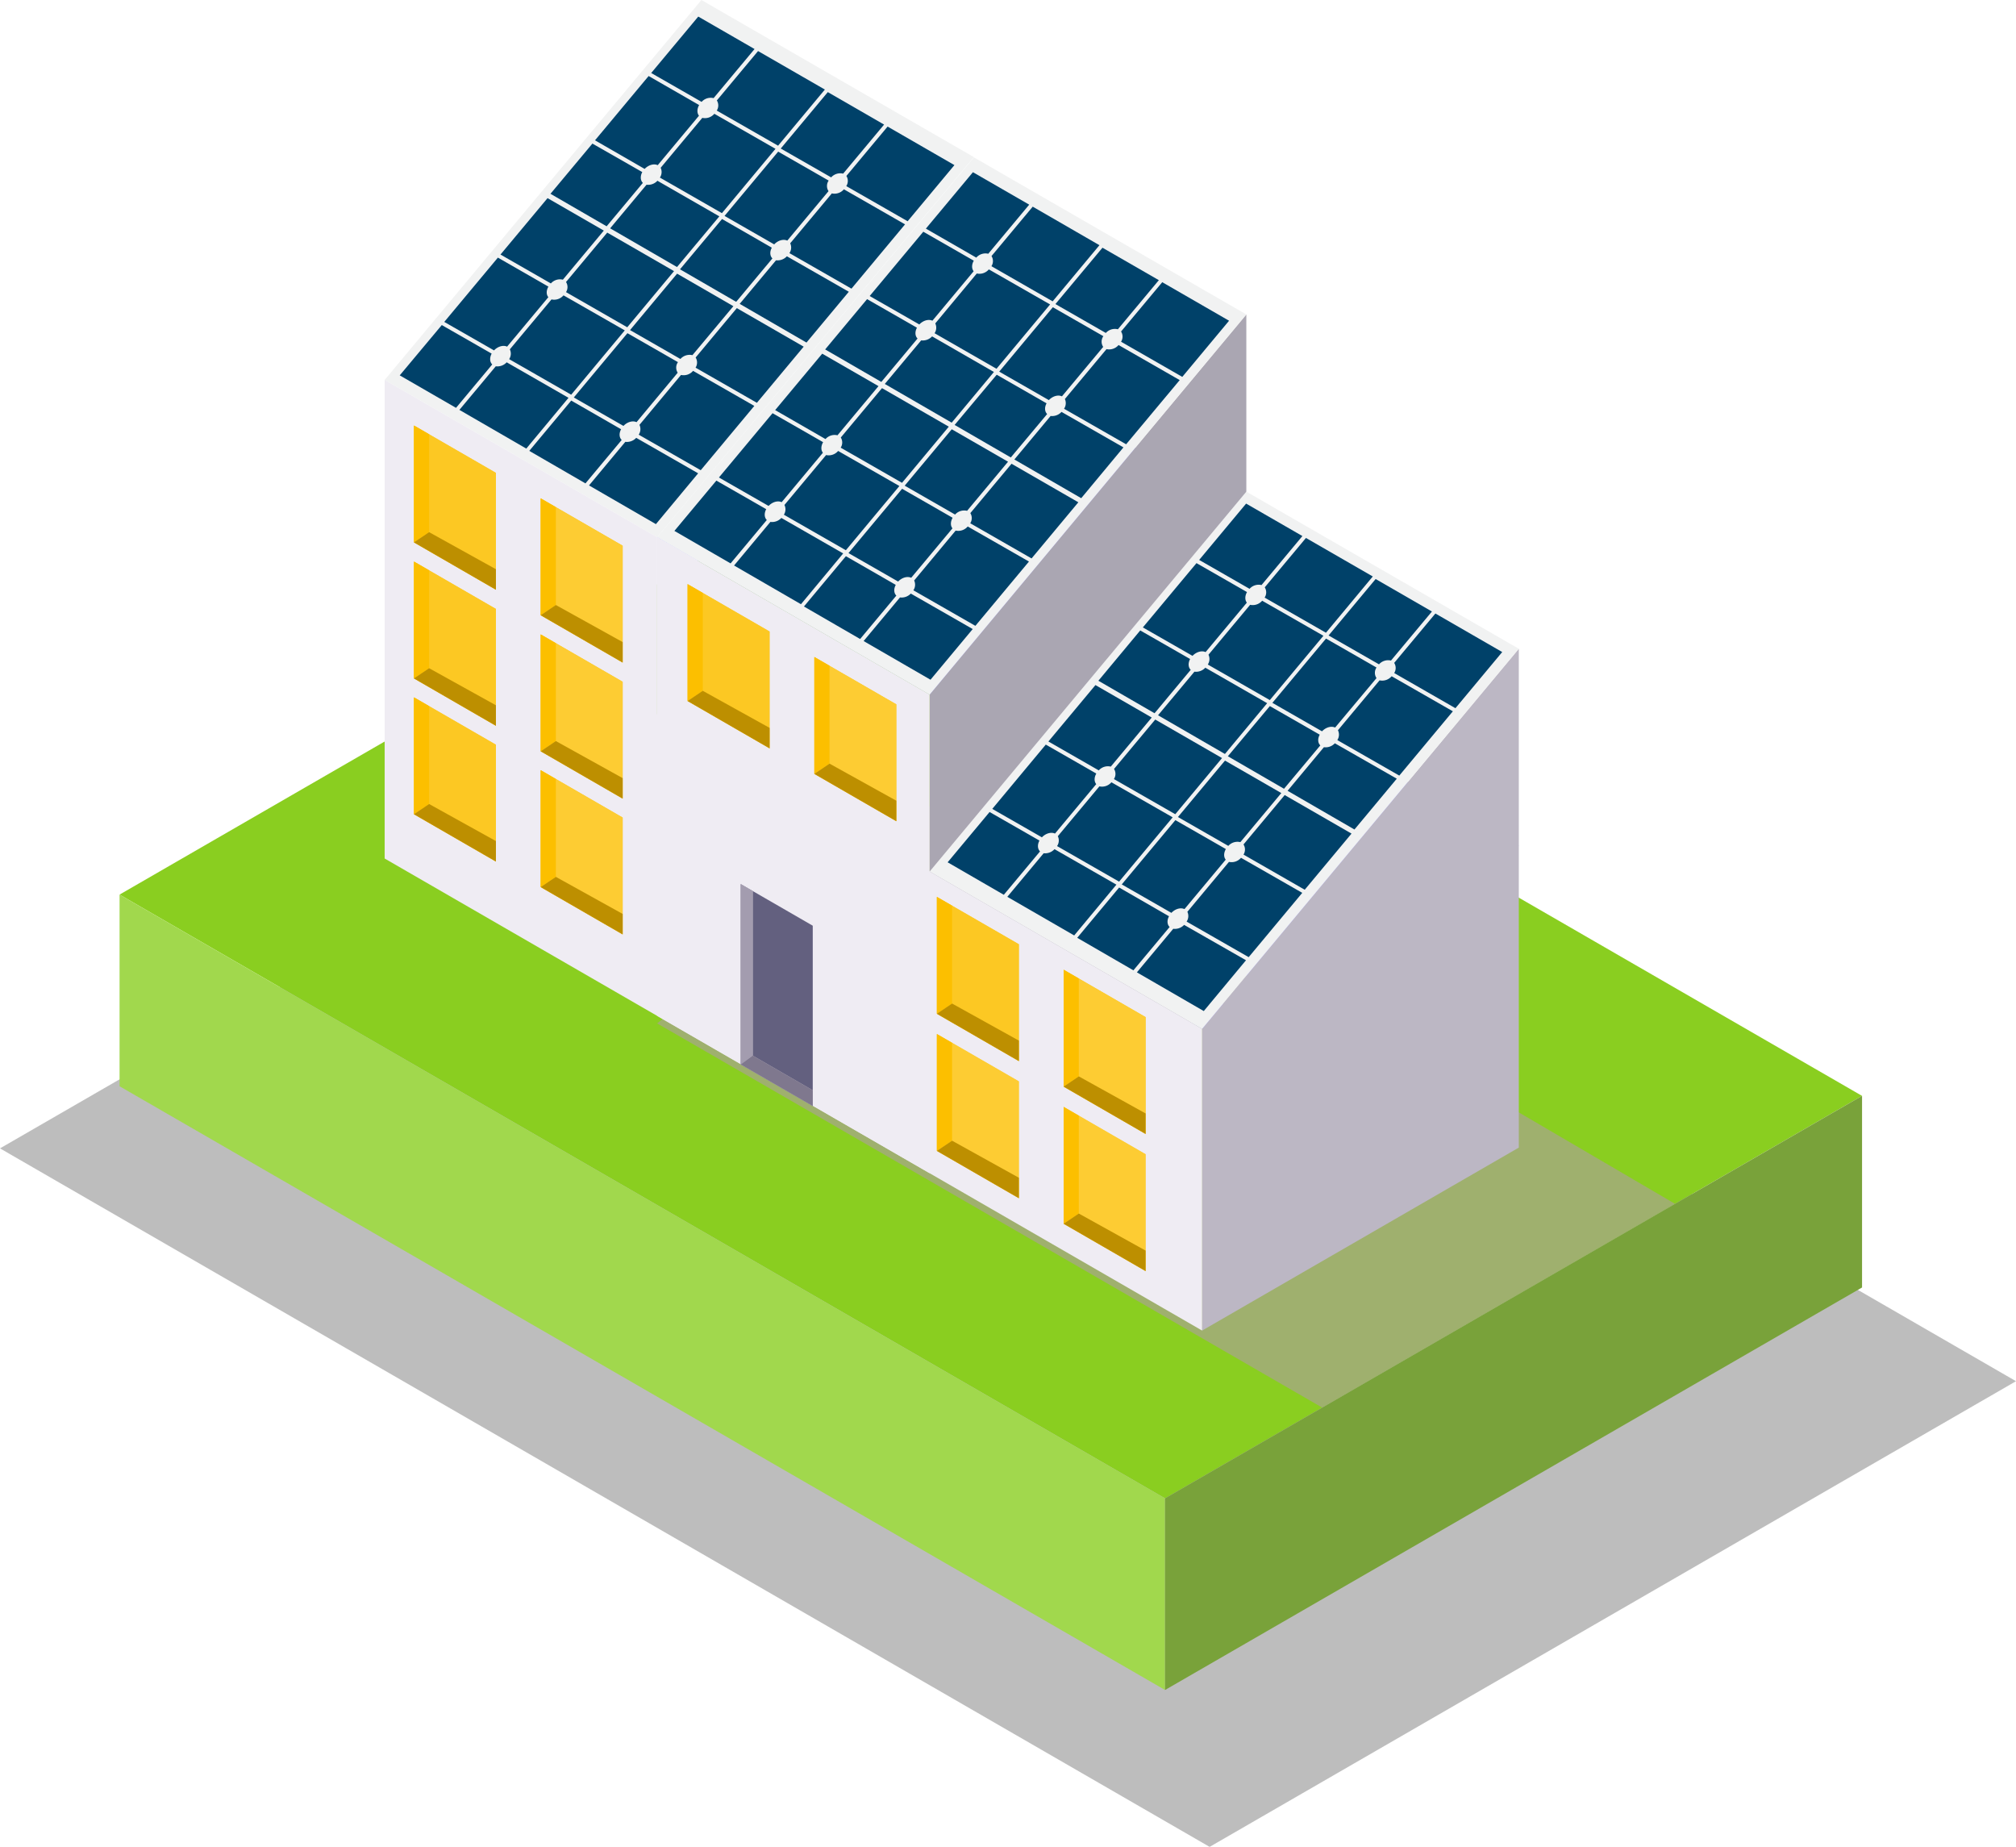 <svg xmlns="http://www.w3.org/2000/svg" xmlns:xlink="http://www.w3.org/1999/xlink" viewBox="0 0 954.9 874.62"><defs><style>.cls-1{mask:url(#mask);filter:url(#luminosity-noclip-6);}.cls-10,.cls-12,.cls-17,.cls-2,.cls-4,.cls-6,.cls-8{mix-blend-mode:multiply;}.cls-2{fill:url(#linear-gradient);}.cls-3{mask:url(#mask-2);filter:url(#luminosity-noclip-7);}.cls-4{fill:url(#linear-gradient-2);}.cls-5{mask:url(#mask-3);filter:url(#luminosity-noclip-8);}.cls-6{fill:url(#linear-gradient-3);}.cls-7{mask:url(#mask-4);filter:url(#luminosity-noclip-9);}.cls-8{fill:url(#linear-gradient-4);}.cls-9{mask:url(#mask-5);filter:url(#luminosity-noclip-10);}.cls-10{fill:url(#linear-gradient-5);}.cls-11{isolation:isolate;}.cls-12{fill:#7c7c7c;}.cls-12,.cls-17{opacity:0.5;}.cls-13{fill:#8ace20;}.cls-14{fill:#5db640;}.cls-15{fill:#a1d84d;}.cls-16{fill:#79a23a;}.cls-17{fill:#b493bc;}.cls-18{fill:#a9a9ff;}.cls-19{fill:#aaa6b2;}.cls-20{fill:#f1f2f2;}.cls-21{fill:#bcb7c4;}.cls-22{mask:url(#mask-6);}.cls-23{fill:url(#linear-gradient-6);}.cls-24{mask:url(#mask-7);}.cls-25{fill:url(#linear-gradient-7);}.cls-26{fill:#efecf3;}.cls-27{fill:#004169;}.cls-28{mask:url(#mask-8);}.cls-29{fill:url(#linear-gradient-8);}.cls-30{mask:url(#mask-9);}.cls-31{fill:url(#linear-gradient-9);}.cls-32{mask:url(#mask-10);}.cls-33{fill:url(#linear-gradient-10);}.cls-34,.cls-37{fill:#fcbf00;}.cls-35,.cls-38,.cls-39{fill:#fdcc33;}.cls-35{opacity:0.7;}.cls-36{fill:#bd8f00;}.cls-37,.cls-39{opacity:0.81;}.cls-40{fill:#63607f;}.cls-41{fill:#a39caf;}.cls-42{fill:#7f788e;}.cls-43{filter:url(#luminosity-noclip-5);}.cls-44{filter:url(#luminosity-noclip-4);}.cls-45{filter:url(#luminosity-noclip-3);}.cls-46{filter:url(#luminosity-noclip-2);}.cls-47{filter:url(#luminosity-noclip);}</style><filter id="luminosity-noclip" x="569.39" y="-9136.32" width="150.02" height="32766" filterUnits="userSpaceOnUse" color-interpolation-filters="sRGB"><feFlood flood-color="#fff" result="bg"/><feBlend in="SourceGraphic" in2="bg"/></filter><mask id="mask" x="569.39" y="-9136.32" width="150.02" height="32766" maskUnits="userSpaceOnUse"><g class="cls-47"/></mask><linearGradient id="linear-gradient" x1="4519.44" y1="575.89" x2="4828.09" y2="336.39" gradientTransform="matrix(-1, 0, 0, 1, 5302, 0)" gradientUnits="userSpaceOnUse"><stop offset="0" stop-color="#fff"/><stop offset="0.17" stop-color="#bcbcbc"/><stop offset="0.55" stop-color="#141414"/><stop offset="0.6"/></linearGradient><filter id="luminosity-noclip-2" x="440.33" y="-9136.32" width="150.02" height="32766" filterUnits="userSpaceOnUse" color-interpolation-filters="sRGB"><feFlood flood-color="#fff" result="bg"/><feBlend in="SourceGraphic" in2="bg"/></filter><mask id="mask-2" x="440.33" y="-9136.32" width="150.02" height="32766" maskUnits="userSpaceOnUse"><g class="cls-46"/></mask><linearGradient id="linear-gradient-2" x1="4672.76" y1="402.91" x2="4929.3" y2="194.47" gradientTransform="matrix(-1, 0, 0, 1, 5302, 0)" gradientUnits="userSpaceOnUse"><stop offset="0" stop-color="#fff"/><stop offset="0.1" stop-color="#fcfcfc"/><stop offset="0.19" stop-color="#f1f1f1"/><stop offset="0.28" stop-color="#e0e0e0"/><stop offset="0.36" stop-color="#c7c7c7"/><stop offset="0.43" stop-color="#a7a7a7"/><stop offset="0.51" stop-color="gray"/><stop offset="0.58" stop-color="#515151"/><stop offset="0.65" stop-color="#1d1d1d"/><stop offset="0.69"/></linearGradient><filter id="luminosity-noclip-3" x="440.74" y="-9136.32" width="141.39" height="32766" filterUnits="userSpaceOnUse" color-interpolation-filters="sRGB"><feFlood flood-color="#fff" result="bg"/><feBlend in="SourceGraphic" in2="bg"/></filter><mask id="mask-3" x="440.74" y="-9136.32" width="141.39" height="32766" maskUnits="userSpaceOnUse"><g class="cls-45"/></mask><linearGradient id="linear-gradient-3" x1="4711.77" y1="30.69" x2="4932.75" y2="307.3" xlink:href="#linear-gradient"/><filter id="luminosity-noclip-4" x="310.64" y="-9136.32" width="141.39" height="32766" filterUnits="userSpaceOnUse" color-interpolation-filters="sRGB"><feFlood flood-color="#fff" result="bg"/><feBlend in="SourceGraphic" in2="bg"/></filter><mask id="mask-4" x="310.64" y="-9136.32" width="141.39" height="32766" maskUnits="userSpaceOnUse"><g class="cls-44"/></mask><linearGradient id="linear-gradient-4" x1="4841.87" y1="-43.01" x2="5062.86" y2="233.6" xlink:href="#linear-gradient"/><filter id="luminosity-noclip-5" x="570.16" y="-9136.32" width="141.41" height="32766" filterUnits="userSpaceOnUse" color-interpolation-filters="sRGB"><feFlood flood-color="#fff" result="bg"/><feBlend in="SourceGraphic" in2="bg"/></filter><mask id="mask-5" x="570.16" y="-9136.32" width="141.41" height="32766" maskUnits="userSpaceOnUse"><g class="cls-43"/></mask><linearGradient id="linear-gradient-5" x1="4594.94" y1="223.28" x2="4774.32" y2="414.68" xlink:href="#linear-gradient"/><filter id="luminosity-noclip-6" x="569.39" y="307.24" width="150.02" height="322.88" filterUnits="userSpaceOnUse" color-interpolation-filters="sRGB"><feFlood flood-color="#fff" result="bg"/><feBlend in="SourceGraphic" in2="bg"/></filter><mask id="mask-6" x="569.39" y="307.24" width="150.02" height="322.88" maskUnits="userSpaceOnUse"><g class="cls-1"><polygon class="cls-2" points="569.39 487.25 569.39 487.25 569.39 487.25 569.4 487.24 719.41 307.24 719.41 543.47 569.39 630.12 569.39 487.25 569.39 487.25"/></g></mask><linearGradient id="linear-gradient-6" x1="4519.44" y1="575.89" x2="4828.09" y2="336.39" gradientTransform="matrix(-1, 0, 0, 1, 5302, 0)" gradientUnits="userSpaceOnUse"><stop offset="0" stop-color="#47398c"/><stop offset="0.21" stop-color="#857cb3"/><stop offset="0.6" stop-color="#fff"/></linearGradient><filter id="luminosity-noclip-7" x="440.33" y="148.92" width="150.02" height="322.88" filterUnits="userSpaceOnUse" color-interpolation-filters="sRGB"><feFlood flood-color="#fff" result="bg"/><feBlend in="SourceGraphic" in2="bg"/></filter><mask id="mask-7" x="440.33" y="148.92" width="150.02" height="322.88" maskUnits="userSpaceOnUse"><g class="cls-3"><polygon class="cls-4" points="440.33 328.94 440.33 328.93 440.33 328.93 440.34 328.92 590.35 148.92 590.35 385.15 440.33 471.8 440.33 328.94 440.33 328.94"/></g></mask><linearGradient id="linear-gradient-7" x1="4672.76" y1="402.91" x2="4929.3" y2="194.47" gradientTransform="matrix(-1, 0, 0, 1, 5302, 0)" gradientUnits="userSpaceOnUse"><stop offset="0" stop-color="#2b3990"/><stop offset="0.11" stop-color="#2e3c92"/><stop offset="0.21" stop-color="#394697"/><stop offset="0.3" stop-color="#4a56a0"/><stop offset="0.39" stop-color="#636dad"/><stop offset="0.47" stop-color="#838bbe"/><stop offset="0.55" stop-color="#aab0d3"/><stop offset="0.63" stop-color="#d8daeb"/><stop offset="0.69" stop-color="#fff"/></linearGradient><filter id="luminosity-noclip-8" x="440.74" y="81.55" width="141.39" height="240.36" filterUnits="userSpaceOnUse" color-interpolation-filters="sRGB"><feFlood flood-color="#fff" result="bg"/><feBlend in="SourceGraphic" in2="bg"/></filter><mask id="mask-8" x="440.74" y="81.55" width="141.39" height="240.36" maskUnits="userSpaceOnUse"><g class="cls-5"><path class="cls-6" d="M460.84,81.55c62.22,67.59,47,148.78-20.1,240.35l141.39-170Z"/></g></mask><linearGradient id="linear-gradient-8" x1="4711.77" y1="30.69" x2="4932.75" y2="307.3" gradientTransform="matrix(-1, 0, 0, 1, 5302, 0)" gradientUnits="userSpaceOnUse"><stop offset="0" stop-color="#2b3990"/><stop offset="0.2" stop-color="#6e78b3"/><stop offset="0.6" stop-color="#fff"/></linearGradient><filter id="luminosity-noclip-9" x="310.64" y="7.85" width="141.39" height="240.36" filterUnits="userSpaceOnUse" color-interpolation-filters="sRGB"><feFlood flood-color="#fff" result="bg"/><feBlend in="SourceGraphic" in2="bg"/></filter><mask id="mask-9" x="310.64" y="7.85" width="141.39" height="240.36" maskUnits="userSpaceOnUse"><g class="cls-7"><path class="cls-8" d="M330.74,7.85c62.22,67.59,46.95,148.78-20.1,240.36L452,78.23Z"/></g></mask><linearGradient id="linear-gradient-9" x1="4841.87" y1="-43.01" x2="5062.86" y2="233.6" xlink:href="#linear-gradient-8"/><filter id="luminosity-noclip-10" x="570.16" y="238.44" width="141.41" height="240.36" filterUnits="userSpaceOnUse" color-interpolation-filters="sRGB"><feFlood flood-color="#fff" result="bg"/><feBlend in="SourceGraphic" in2="bg"/></filter><mask id="mask-10" x="570.16" y="238.44" width="141.41" height="240.36" maskUnits="userSpaceOnUse"><g class="cls-9"><path class="cls-10" d="M590.28,238.44c62.22,67.59,46.93,148.8-20.12,240.37l141.41-170Z"/></g></mask><linearGradient id="linear-gradient-10" x1="4594.94" y1="223.28" x2="4774.32" y2="414.68" xlink:href="#linear-gradient-8"/></defs><g class="cls-11"><g id="Warstwa_2" data-name="Warstwa 2"><g id="Ńëîé_1" data-name="Ńëîé 1"><polygon class="cls-12" points="190.98 654.1 190.98 654.1 572.95 874.63 954.9 654.1 763.93 543.85 763.92 543.84 572.93 433.58 572.93 433.58 381.95 323.32 0 543.84 0 543.84 0 543.84 190.98 654.1"/><polygon class="cls-13" points="221.7 518.96 221.7 518.96 551.84 709.57 881.97 518.97 716.91 423.67 716.9 423.66 551.83 328.36 551.83 328.36 386.76 233.06 56.63 423.66 56.63 423.66 56.63 423.66 221.7 518.96"/><polygon class="cls-14" points="716.91 423.66 716.9 423.66 716.91 423.67 716.91 423.66"/><polygon class="cls-14" points="386.77 705.03 386.77 705.03 386.77 705.03 386.77 705.03"/><polygon class="cls-15" points="221.7 518.96 221.7 518.96 56.63 423.66 56.63 423.66 56.63 514.42 386.77 705.03 386.77 705.03 386.77 705.03 386.77 705.03 551.84 800.33 551.84 800.33 551.84 709.57 221.7 518.96"/><polygon class="cls-16" points="551.84 709.57 551.84 800.33 881.98 609.72 881.98 518.96 551.84 709.57"/><polygon class="cls-17" points="311.25 484.65 626.22 666.57 793.33 570.06 453.58 371.23 311.25 484.65"/><polygon class="cls-18" points="473.31 393.69 473.28 393.67 590.34 326.08 719.4 400.59 686.42 419.64 686.45 419.66 569.39 487.25 440.32 412.73 473.31 393.69"/><polygon class="cls-18" points="461.28 167.77 590.35 242.29 440.33 328.94 311.27 254.42 461.28 167.77"/><polygon class="cls-19" points="440.32 328.94 590.34 148.92 590.35 468.95 557.4 487.98 557.4 488.02 440.33 555.6 440.33 328.94 440.32 328.94"/><polygon class="cls-20" points="440.32 328.94 311.27 254.42 461.29 74.52 590.34 148.92 440.32 328.94"/><polygon class="cls-20" points="311.27 254.42 182.21 179.91 332.23 0 461.28 74.4 311.27 254.42"/><polygon class="cls-21" points="569.38 487.25 569.39 487.25 569.39 487.25 569.4 487.24 719.4 307.24 719.4 543.47 569.39 630.12 569.39 487.25 569.38 487.25"/><g class="cls-22"><polygon class="cls-23" points="569.39 487.25 569.39 487.25 569.39 487.25 569.4 487.24 719.41 307.24 719.41 543.47 569.39 630.12 569.39 487.25 569.39 487.25"/></g><g class="cls-24"><polygon class="cls-25" points="440.33 328.94 440.33 328.93 440.33 328.93 440.34 328.92 590.35 148.92 590.35 385.15 440.33 471.8 440.33 328.94 440.33 328.94"/></g><polygon class="cls-20" points="569.38 487.25 440.33 412.74 590.35 232.83 719.4 307.24 569.38 487.25"/><polygon class="cls-26" points="311.27 254.42 440.33 328.94 440.33 412.73 569.39 487.25 569.39 630.12 311.27 481.09 311.27 254.42"/><polygon class="cls-26" points="182.2 179.91 311.27 254.42 311.27 338.22 440.32 412.73 440.32 555.6 182.2 406.57 182.2 179.91"/><path class="cls-27" d="M660.38,318.73l29,16.65,22.16-26.59-31.65-18.25-19.52,23.39A4.47,4.47,0,0,1,660.38,318.73ZM652,316.12l-23.92-13.71-25.4,30.44,23.51,13.48c.09-.09.17-.18.26-.26,1.84-1.76,4.26-2.32,5.94-1.52L652,321.13A4.48,4.48,0,0,1,652,316.12Zm6.85-3.29,19.4-23.24-26.66-15.38-22.29,26.73,23.87,13.67.11-.11A5.77,5.77,0,0,1,658.88,312.83Zm-25.44,37.64,29.38,16.83,25.38-30.45-29-16.6-.23.24a5.83,5.83,0,0,1-5.49,1.7l-19.72,23.63A4.71,4.71,0,0,1,633.44,350.47Zm-51.82,7.67,26.6,15.4L625.38,353a.6.6,0,0,0-.08-.08c-1.17-1.22-1.18-3.22-.2-5l-23.62-13.54Zm45.49-4.28L609.88,374.5l31.67,18.33,20.05-24.06L632.27,352l-.08.08A6,6,0,0,1,627.11,353.86Z"/><path class="cls-27" d="M599,283l29.05,16.65L650.23,273l-31.65-18.24-19.52,23.39A4.45,4.45,0,0,1,599,283Zm-8.34-2.61-23.93-13.71-25.4,30.45,23.52,13.47.25-.26c1.84-1.75,4.27-2.31,5.94-1.52l19.54-23.42C589.58,284.09,589.65,282.12,590.68,280.35Zm6.84-3.28,19.4-23.25-26.66-15.37L568,265.17l23.86,13.68a1.14,1.14,0,0,1,.11-.11A5.75,5.75,0,0,1,597.52,277.07ZM572.09,314.7l29.38,16.84,25.38-30.46-29-16.59-.23.23a5.81,5.81,0,0,1-5.49,1.7l-19.72,23.64A4.72,4.72,0,0,1,572.09,314.7Zm-51.83,7.68,26.61,15.39L564,317.21l-.08-.07c-1.17-1.23-1.18-3.23-.21-5.05l-23.62-13.53Zm45.49-4.29-17.23,20.64,31.68,18.33,20-24.05L570.91,316.2l-.08.09A6,6,0,0,1,565.75,318.09Z"/><path class="cls-27" d="M589,404.71l29,16.65,22.16-26.59-31.65-18.25L589,399.91A4.49,4.49,0,0,1,589,404.71Zm-8.34-2.61-23.93-13.71-25.4,30.44,23.52,13.48a3.07,3.07,0,0,1,.25-.26c1.84-1.76,4.27-2.32,5.94-1.52l19.54-23.42C579.54,405.83,579.62,403.86,580.64,402.1Zm6.85-3.29,19.4-23.24L580.23,360.2l-22.29,26.72,23.86,13.67a1.14,1.14,0,0,0,.11-.11A5.79,5.79,0,0,1,587.49,398.81Zm-25.44,37.64,29.38,16.83,25.38-30.45-29-16.6-.23.24a5.83,5.83,0,0,1-5.49,1.7L562.41,431.8A4.73,4.73,0,0,1,562.05,436.45Zm-51.83,7.67,26.61,15.4L554,439a.6.6,0,0,1-.08-.08c-1.17-1.22-1.18-3.22-.2-5L530.09,420.3Zm45.49-4.28-17.23,20.64,31.68,18.33,20-24.06L560.87,438a.6.6,0,0,1-.08.08A6,6,0,0,1,555.71,439.84Z"/><path class="cls-27" d="M527.62,368.94l29.06,16.65L578.83,359l-31.64-18.24-19.52,23.39A4.43,4.43,0,0,1,527.62,368.94Zm-8.34-2.61-23.93-13.71L470,383.07l23.51,13.47.25-.26c1.84-1.75,4.27-2.31,5.94-1.52l19.54-23.42C518.18,370.06,518.26,368.1,519.28,366.33Zm6.85-3.28,19.4-23.25-26.66-15.37-22.29,26.72,23.86,13.68.11-.11A5.76,5.76,0,0,1,526.13,363.05Zm-25.44,37.63,29.38,16.84,25.38-30.46-29-16.59c-.07.07-.15.16-.23.23a5.82,5.82,0,0,1-5.48,1.7L501.05,396A4.67,4.67,0,0,1,500.69,400.68Zm-51.83,7.68,26.61,15.39,17.16-20.56-.08-.07c-1.17-1.23-1.18-3.23-.2-5.05l-23.62-13.53Zm45.49-4.29-17.22,20.64L508.8,443l20-24.05-29.32-16.81-.09.09A6,6,0,0,1,494.35,404.07Z"/><path class="cls-27" d="M531,161.83l29,16.65,22.16-26.59-31.65-18.25L531,157A4.47,4.47,0,0,1,531,161.83Zm-8.35-2.61L498.69,145.5,473.29,176l23.51,13.48.26-.26c1.84-1.76,4.26-2.32,5.94-1.52l19.54-23.42A4.48,4.48,0,0,1,522.61,159.22Zm6.85-3.29,19.4-23.25L522.2,117.31,499.91,144l23.87,13.68.11-.11A5.77,5.77,0,0,1,529.46,155.93ZM504,193.57,533.4,210.4,558.78,180l-28.95-16.6-.23.24a5.83,5.83,0,0,1-5.49,1.7l-19.72,23.63A4.71,4.71,0,0,1,504,193.57Zm-51.83,7.67,26.61,15.4L496,196.07l-.08-.07c-1.17-1.22-1.18-3.22-.2-5l-23.62-13.54Zm45.5-4.29L480.46,217.6l31.67,18.33,20-24.06-29.33-16.8a.6.6,0,0,0-.08.08A6,6,0,0,1,497.69,197Z"/><path class="cls-27" d="M469.6,126.06l29,16.65,22.16-26.59L489.16,97.87l-19.52,23.39A4.47,4.47,0,0,1,469.6,126.06Zm-8.35-2.61-23.92-13.71-25.4,30.45,23.52,13.47a3.07,3.07,0,0,1,.25-.26c1.84-1.76,4.27-2.32,5.94-1.52l19.54-23.42C460.16,127.18,460.23,125.22,461.25,123.45Zm6.85-3.28,19.4-23.25L460.84,81.55l-22.29,26.72L462.42,122l.11-.11A5.75,5.75,0,0,1,468.1,120.17ZM442.67,157.8,472,174.64l25.39-30.46-29-16.6-.23.24a5.83,5.83,0,0,1-5.49,1.7L443,153.16A4.72,4.72,0,0,1,442.67,157.8Zm-51.83,7.68,26.61,15.39,17.16-20.56-.08-.07c-1.17-1.23-1.18-3.23-.21-5.05L410.7,141.66Zm45.49-4.29L419.1,181.83l31.68,18.33,20-24L441.49,159.3l-.08.09A6,6,0,0,1,436.33,161.19Z"/><path class="cls-27" d="M459.56,247.8l29.05,16.66,22.16-26.59-31.65-18.25L459.61,243A4.47,4.47,0,0,1,459.56,247.8Zm-8.34-2.6-23.93-13.72-25.4,30.45,23.52,13.48a3.07,3.07,0,0,1,.25-.26c1.84-1.76,4.27-2.32,5.94-1.53l19.54-23.41C450.12,248.93,450.2,247,451.22,245.2Zm6.85-3.29,19.4-23.25-26.66-15.37L428.52,230l23.86,13.68.11-.11A5.79,5.79,0,0,1,458.07,241.91Zm-25.44,37.64L462,296.38l25.38-30.45-29-16.6-.23.24a5.83,5.83,0,0,1-5.49,1.7L433,274.9A4.73,4.73,0,0,1,432.63,279.55Zm-51.83,7.67,26.61,15.4,17.16-20.57a.27.27,0,0,1-.08-.07c-1.17-1.22-1.18-3.22-.2-5L400.67,263.4Zm45.49-4.29-17.23,20.65,31.68,18.32,20-24-29.33-16.8-.08.08A6,6,0,0,1,426.29,282.93Z"/><path class="cls-27" d="M398.2,212l29.05,16.65,22.16-26.59-31.64-18.25-19.52,23.39A4.47,4.47,0,0,1,398.2,212Zm-8.34-2.61-23.93-13.71-25.4,30.45,23.52,13.47a3.07,3.07,0,0,1,.25-.26c1.84-1.76,4.27-2.32,5.94-1.52l19.54-23.42C388.76,213.16,388.84,211.2,389.86,209.43Zm6.85-3.28,19.4-23.25-26.66-15.37-22.29,26.72L391,207.93a1.14,1.14,0,0,1,.11-.11A5.76,5.76,0,0,1,396.71,206.15Zm-25.44,37.63,29.38,16.84L426,230.16l-29-16.6-.23.24a5.82,5.82,0,0,1-5.48,1.7l-19.73,23.64A4.67,4.67,0,0,1,371.27,243.78Zm-51.83,7.68,26.61,15.39,17.16-20.56-.08-.07c-1.17-1.23-1.18-3.23-.2-5.05l-23.62-13.53Zm45.49-4.29L347.7,267.81l31.68,18.33,20-24.05L370.1,245.28l-.09.09A6,6,0,0,1,364.93,247.17Z"/><g class="cls-28"><path class="cls-29" d="M460.84,81.55c62.22,67.59,47,148.78-20.1,240.35l141.39-170Z"/></g><path class="cls-27" d="M400.85,88.13l29.06,16.65,22.16-26.59L420.42,59.94,400.9,83.33A4.45,4.45,0,0,1,400.85,88.13Zm-8.34-2.61L368.59,71.81l-25.4,30.44,23.51,13.48.26-.26c1.84-1.76,4.26-2.32,5.94-1.52l19.54-23.42A4.48,4.48,0,0,1,392.51,85.52Zm6.85-3.29L418.76,59,392.1,43.62,369.81,70.34,393.68,84l.11-.11A5.77,5.77,0,0,1,399.36,82.23Zm-25.44,37.64L403.3,136.7l25.38-30.45-28.95-16.6-.23.24a5.83,5.83,0,0,1-5.49,1.7l-19.72,23.63A4.71,4.71,0,0,1,373.92,119.87Zm-51.83,7.67,26.61,15.4,17.16-20.56-.08-.08c-1.17-1.22-1.18-3.22-.2-5L342,103.72Zm45.49-4.28L350.36,143.9,382,162.23l20.05-24.06-29.33-16.8-.08.08A6,6,0,0,1,367.58,123.26Z"/><path class="cls-27" d="M339.5,52.36,368.55,69l22.16-26.59L359.06,24.18,339.54,47.57A4.45,4.45,0,0,1,339.5,52.36Zm-8.35-2.61L307.23,36l-25.4,30.45L305.34,80c.09-.08.17-.17.26-.26,1.84-1.75,4.26-2.31,5.94-1.52l19.54-23.42C330.06,53.49,330.13,51.52,331.15,49.75ZM338,46.47l19.4-23.25L330.74,7.85,308.45,34.57l23.87,13.68a1.14,1.14,0,0,1,.11-.11A5.75,5.75,0,0,1,338,46.47ZM312.57,84.1l29.37,16.84,25.38-30.46L338.37,53.89c-.08.08-.15.16-.23.23a5.83,5.83,0,0,1-5.49,1.7L312.93,79.46A4.72,4.72,0,0,1,312.57,84.1Zm-51.83,7.68,26.6,15.39L304.5,86.61l-.07-.07c-1.17-1.23-1.18-3.23-.21-5.05L280.6,68Zm45.49-4.29L289,108.13l31.67,18.33,20.05-24L311.39,85.6l-.08.09A6.05,6.05,0,0,1,306.23,87.49Z"/><path class="cls-27" d="M329.46,174.11l29.05,16.65,22.16-26.59L349,145.92l-19.51,23.39A4.49,4.49,0,0,1,329.46,174.11Zm-8.34-2.61-23.93-13.71-25.4,30.44,23.52,13.48a3.07,3.07,0,0,1,.25-.26c1.84-1.76,4.27-2.32,5.94-1.52L321,176.51A4.46,4.46,0,0,1,321.12,171.5Zm6.85-3.29L347.37,145,320.71,129.6l-22.29,26.72L322.28,170a1.14,1.14,0,0,0,.11-.11A5.79,5.79,0,0,1,328,168.21Zm-25.44,37.64,29.38,16.83,25.38-30.45-29-16.6-.23.24a5.83,5.83,0,0,1-5.49,1.7L302.89,201.2A4.73,4.73,0,0,1,302.53,205.85Zm-51.83,7.67,26.61,15.4,17.16-20.56-.08-.08c-1.17-1.22-1.18-3.22-.2-5L270.57,189.7Zm45.49-4.28L279,229.88l31.68,18.33,20-24.06-29.33-16.8-.08.08A6,6,0,0,1,296.19,209.24Z"/><path class="cls-27" d="M268.1,138.34l29,16.65,22.16-26.59-31.64-18.24-19.52,23.39A4.45,4.45,0,0,1,268.1,138.34Zm-8.34-2.61L235.83,122l-25.4,30.45L234,165.94l.25-.26c1.84-1.75,4.27-2.31,5.94-1.52l19.54-23.42C258.66,139.46,258.74,137.5,259.76,135.73Zm6.85-3.28L286,109.2,259.35,93.83l-22.29,26.72,23.86,13.68.11-.11A5.76,5.76,0,0,1,266.61,132.45Zm-25.44,37.63,29.38,16.84,25.38-30.46-29-16.59-.23.23a5.82,5.82,0,0,1-5.48,1.7l-19.73,23.64A4.69,4.69,0,0,1,241.17,170.08Zm-51.83,7.68L216,193.15l17.16-20.56-.08-.07c-1.17-1.23-1.18-3.23-.2-5.05l-23.62-13.53Zm45.49-4.29L217.6,194.11l31.68,18.33,20-24.05L240,171.58l-.09.09A6,6,0,0,1,234.83,173.47Z"/><g class="cls-30"><path class="cls-31" d="M330.74,7.85c62.22,67.59,46.95,148.78-20.1,240.36L452,78.23Z"/></g><g class="cls-32"><path class="cls-33" d="M590.28,238.44c62.22,67.59,46.93,148.8-20.12,240.37l141.41-170Z"/></g><polygon class="cls-34" points="482.6 447.17 443.77 424.76 443.77 480.1 482.6 502.51 482.6 447.17"/><polygon class="cls-35" points="482.6 447.17 443.77 424.76 443.77 480.1 482.6 502.51 482.6 447.17"/><polygon class="cls-34" points="450.96 475.25 443.77 480.1 443.77 424.76 450.96 428.9 450.96 475.25"/><polygon class="cls-36" points="450.96 475.25 482.6 492.81 482.6 502.51 443.77 480.1 450.96 475.25"/><polygon class="cls-37" points="542.63 481.67 503.81 459.25 503.81 514.6 542.63 537.01 542.63 481.67"/><polygon class="cls-38" points="542.63 481.67 503.81 459.25 503.81 514.6 542.63 537.01 542.63 481.67"/><polygon class="cls-34" points="510.99 509.75 503.81 514.6 503.81 459.25 510.99 463.4 510.99 509.75"/><polygon class="cls-36" points="510.99 509.75 542.63 527.3 542.63 537.01 503.81 514.6 510.99 509.75"/><polygon class="cls-34" points="234.9 288.37 196.08 265.95 196.08 321.29 234.9 343.71 234.9 288.37"/><polygon class="cls-35" points="234.9 288.37 196.08 265.95 196.08 321.29 234.9 343.71 234.9 288.37"/><polygon class="cls-34" points="203.26 316.45 196.08 321.29 196.08 265.95 203.26 270.1 203.26 316.45"/><polygon class="cls-36" points="203.26 316.45 234.9 334 234.9 343.71 196.08 321.29 203.26 316.45"/><polygon class="cls-37" points="294.93 322.86 256.11 300.45 256.11 355.79 294.93 378.2 294.93 322.86"/><polygon class="cls-38" points="294.93 322.86 256.11 300.45 256.11 355.79 294.93 378.2 294.93 322.86"/><polygon class="cls-34" points="263.29 350.95 256.11 355.79 256.11 300.45 263.29 304.6 263.29 350.95"/><polygon class="cls-36" points="263.29 350.95 294.93 368.5 294.93 378.2 256.11 355.79 263.29 350.95"/><polygon class="cls-34" points="234.9 352.67 196.08 330.26 196.08 385.6 234.9 408.01 234.9 352.67"/><polygon class="cls-35" points="234.9 352.67 196.08 330.26 196.08 385.6 234.9 408.01 234.9 352.67"/><polygon class="cls-34" points="203.26 380.76 196.08 385.6 196.08 330.26 203.26 334.41 203.26 380.76"/><polygon class="cls-36" points="203.26 380.76 234.9 398.31 234.9 408.01 196.08 385.6 203.26 380.76"/><polygon class="cls-37" points="294.93 387.17 256.11 364.76 256.11 420.1 294.93 442.51 294.93 387.17"/><polygon class="cls-38" points="294.93 387.17 256.11 364.76 256.11 420.1 294.93 442.51 294.93 387.17"/><polygon class="cls-34" points="263.29 415.26 256.11 420.1 256.11 364.76 263.29 368.9 263.29 415.26"/><polygon class="cls-36" points="263.29 415.26 294.93 432.81 294.93 442.51 256.11 420.1 263.29 415.26"/><polygon class="cls-34" points="364.52 299.06 325.7 276.65 325.7 331.99 364.52 354.4 364.52 299.06"/><polygon class="cls-35" points="364.52 299.06 325.7 276.65 325.7 331.99 364.52 354.4 364.52 299.06"/><polygon class="cls-34" points="332.88 327.15 325.7 331.99 325.7 276.65 332.88 280.8 332.88 327.15"/><polygon class="cls-36" points="332.88 327.15 364.52 344.7 364.52 354.4 325.7 331.99 332.88 327.15"/><polygon class="cls-37" points="424.55 333.56 385.73 311.15 385.73 366.49 424.56 388.9 424.55 333.56"/><polygon class="cls-38" points="424.55 333.56 385.73 311.15 385.73 366.49 424.56 388.9 424.55 333.56"/><polygon class="cls-34" points="392.92 361.64 385.73 366.49 385.73 311.15 392.92 315.29 392.92 361.64"/><polygon class="cls-36" points="392.92 361.64 424.56 379.2 424.56 388.9 385.73 366.49 392.92 361.64"/><polygon class="cls-34" points="234.9 223.94 196.08 201.52 196.08 256.86 234.9 279.28 234.9 223.94"/><polygon class="cls-35" points="234.9 223.94 196.08 201.52 196.08 256.86 234.9 279.28 234.9 223.94"/><polygon class="cls-34" points="203.26 252.02 196.08 256.86 196.08 201.52 203.26 205.67 203.26 252.02"/><polygon class="cls-36" points="203.26 252.02 234.9 269.57 234.9 279.28 196.08 256.86 203.26 252.02"/><polygon class="cls-37" points="294.93 258.43 256.11 236.02 256.11 291.36 294.93 313.77 294.93 258.43"/><polygon class="cls-38" points="294.93 258.43 256.11 236.02 256.11 291.36 294.93 313.77 294.93 258.43"/><polygon class="cls-34" points="263.29 286.52 256.11 291.36 256.11 236.02 263.29 240.17 263.29 286.52"/><polygon class="cls-36" points="263.29 286.52 294.93 304.07 294.93 313.77 256.11 291.36 263.29 286.52"/><polygon class="cls-39" points="482.6 512.11 443.77 489.7 443.77 545.04 482.6 567.45 482.6 512.11"/><polygon class="cls-38" points="482.6 512.11 443.77 489.7 443.77 545.04 482.6 567.45 482.6 512.11"/><polygon class="cls-34" points="450.96 540.2 443.77 545.04 443.77 489.7 450.96 493.85 450.96 540.2"/><polygon class="cls-36" points="450.96 540.2 482.6 557.75 482.6 567.45 443.77 545.04 450.96 540.2"/><polygon class="cls-39" points="542.63 546.61 503.81 524.2 503.81 579.54 542.63 601.95 542.63 546.61"/><polygon class="cls-38" points="542.63 546.61 503.81 524.2 503.81 579.54 542.63 601.95 542.63 546.61"/><polygon class="cls-34" points="510.99 574.7 503.81 579.54 503.81 524.2 510.99 528.35 510.99 574.7"/><polygon class="cls-36" points="510.99 574.7 542.63 592.25 542.63 601.95 503.81 579.54 510.99 574.7"/><polygon class="cls-40" points="350.87 418.7 350.87 504.09 384.97 523.78 384.97 438.39 350.87 418.7"/><polygon class="cls-21" points="350.87 418.7 356.55 421.98 356.55 499.91 384.97 516.32 384.97 523.78 350.87 504.09 350.87 418.7"/><polygon class="cls-41" points="356.55 421.98 350.87 418.7 350.87 504.09 356.55 499.91 356.55 421.98"/><polygon class="cls-42" points="384.97 516.32 384.97 523.78 350.87 504.09 356.55 499.91 384.97 516.32"/></g></g></g></svg>